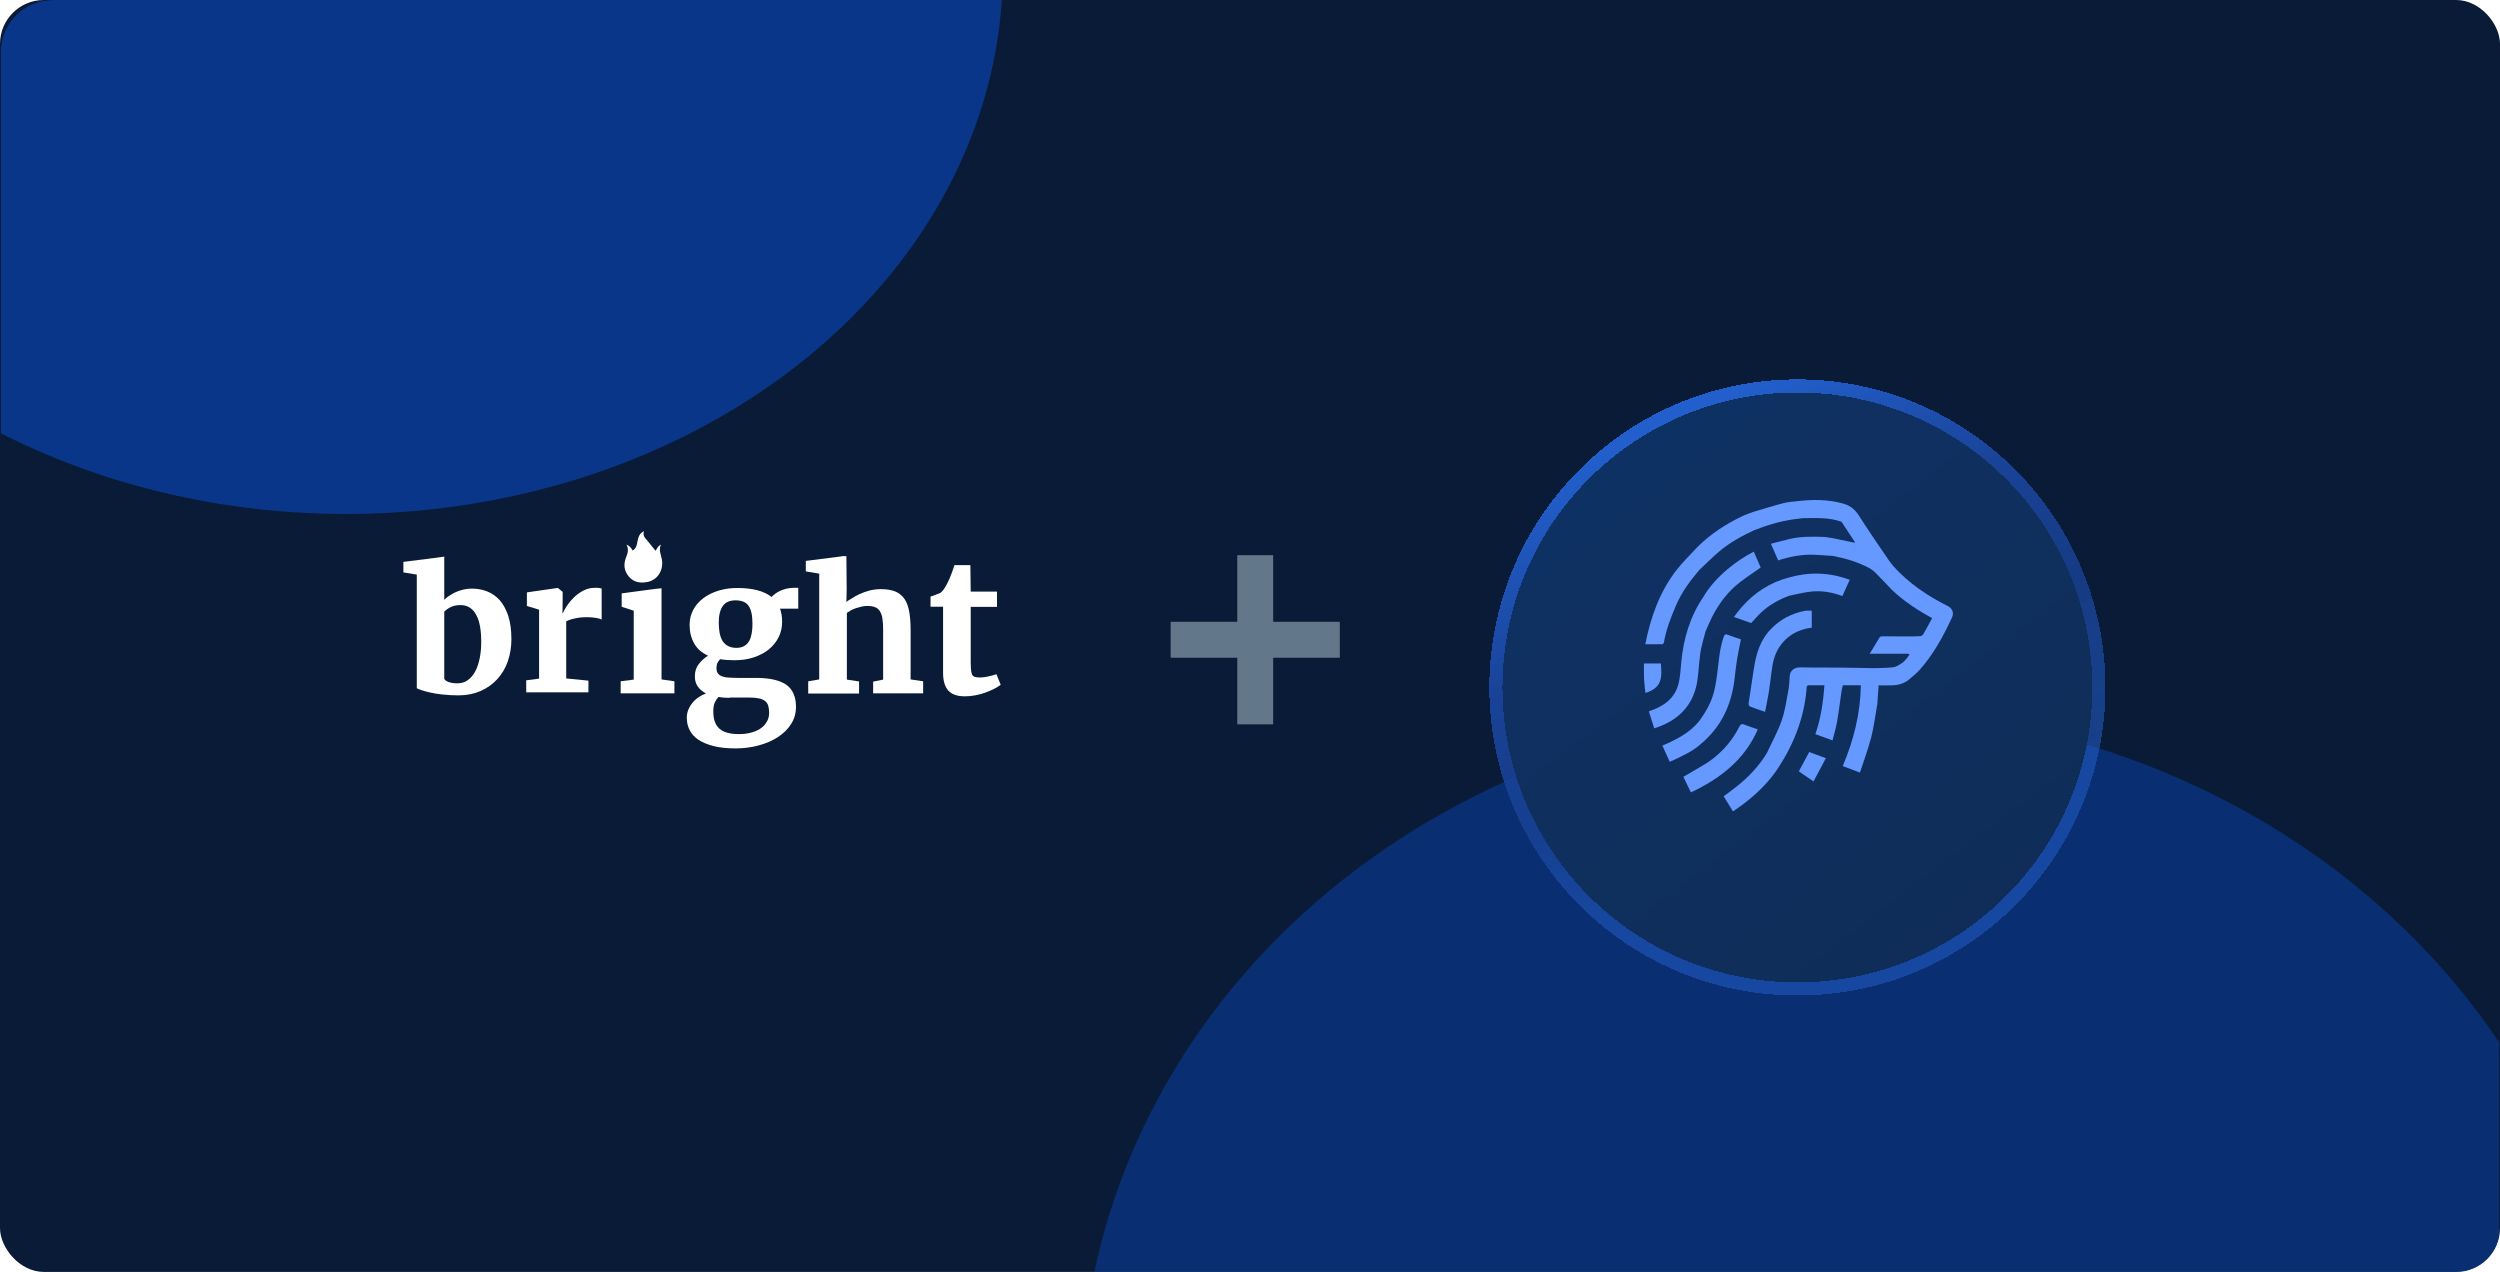 <svg width="570" height="290" viewBox="0 0 570 290" fill="none" xmlns="http://www.w3.org/2000/svg">
<g clip-path="url(#clip0_6137_10094)">
<rect width="570" height="290" rx="10" fill="#091B36"/>
<g clip-path="url(#clip1_6137_10094)">
<g opacity="0.5" filter="url(#filter0_f_6137_10094)">
<ellipse cx="420.778" cy="319.598" rx="174.348" ry="157.9" fill="#0941AB"/>
</g>
<g opacity="0.7" filter="url(#filter1_f_6137_10094)">
<ellipse cx="78.798" cy="-6.675" rx="149.83" ry="123.87" fill="#0941AB"/>
</g>
</g>
<g clip-path="url(#clip2_6137_10094)">
<path d="M142.841 124.185C143.403 125.253 143.122 126.151 142.729 127.106C142.111 128.679 142.28 130.196 143.403 131.488C144.527 132.836 146.1 133.005 147.729 132.667C149.976 132.162 151.268 130.027 150.93 127.668C150.762 126.545 150.088 125.421 150.706 124.185C150.144 124.466 150.144 124.466 149.47 125.59C148.852 124.859 148.29 124.073 147.616 123.286C147.054 122.669 146.493 122.107 146.83 121.096C146.156 121.433 145.819 121.882 145.594 122.444C145.425 123.006 145.313 123.567 145.201 124.129C145.088 124.691 144.808 125.196 144.246 125.533C143.909 124.916 143.572 124.466 142.841 124.185Z" fill="white"/>
<path d="M95.029 156.919V131.01L91.975 130.507V128.108L99.938 127.102L101.291 126.91V127.953V136.759C101.601 136.449 101.987 136.101 102.451 135.83C102.876 135.52 103.379 135.25 103.881 135.017C104.423 134.785 104.964 134.592 105.582 134.437C106.201 134.282 106.858 134.205 107.554 134.205C108.791 134.205 109.951 134.398 111.033 134.824C112.115 135.25 113.082 135.907 113.894 136.797C114.705 137.726 115.363 138.887 115.865 140.357C116.329 141.828 116.6 143.569 116.6 145.697C116.6 147.516 116.329 149.18 115.788 150.767C115.247 152.353 114.435 153.669 113.391 154.83C112.347 155.991 111.072 156.881 109.603 157.538C108.095 158.196 106.433 158.545 104.539 158.545C103.224 158.545 102.026 158.467 100.905 158.351C99.822 158.235 98.856 158.08 98.044 157.887C97.232 157.693 96.575 157.538 96.073 157.345C95.57 157.152 95.183 157.035 95.029 156.919ZM104.964 137.958C104.113 137.958 103.379 138.113 102.76 138.423C102.142 138.732 101.639 139.08 101.291 139.467V154.791C101.485 155.101 101.832 155.371 102.374 155.526C102.915 155.72 103.572 155.797 104.268 155.797C105.196 155.797 106.007 155.565 106.665 155.062C107.361 154.559 107.902 153.901 108.366 153.05C108.83 152.198 109.139 151.192 109.371 150.07C109.603 148.948 109.719 147.71 109.719 146.433C109.719 145.117 109.641 143.917 109.448 142.834C109.255 141.789 108.984 140.899 108.559 140.164C108.172 139.429 107.67 138.887 107.051 138.5C106.51 138.152 105.776 137.958 104.964 137.958Z" fill="white"/>
<path d="M119.975 157.856V155.109L122.913 154.722V139.011L120.129 138.16V135.064L127.088 134.058H127.204L128.286 134.948V136.651L128.247 139.824H128.325C128.479 139.398 128.789 138.857 129.214 138.199C129.639 137.541 130.18 136.883 130.799 136.264C131.417 135.645 132.152 135.103 132.964 134.677C133.775 134.252 134.665 134.02 135.631 134.02C136.056 134.02 136.366 134.02 136.597 134.058C136.829 134.097 137.023 134.136 137.177 134.174V141.256C137.023 141.14 136.636 141.024 136.018 140.907C135.399 140.791 134.626 140.714 133.775 140.714C133.312 140.714 132.809 140.753 132.345 140.791C131.881 140.83 131.417 140.907 130.992 141.024C130.567 141.101 130.219 141.217 129.871 141.333C129.523 141.449 129.291 141.565 129.098 141.681V154.683L134.162 155.186V157.856H119.975Z" fill="white"/>
<path d="M141.513 158.082V155.334L144.49 154.947V139.237L141.745 138.347V135.29L149.245 134.284L150.83 134.127V135.174V154.909L153.768 155.334V158.082H141.513Z" fill="white"/>
<path d="M167.396 150.535C166.236 150.535 165.155 150.454 164.195 150.293C163.954 150.535 163.754 150.817 163.594 151.139C163.434 151.461 163.354 151.824 163.354 152.267C163.354 152.75 163.434 153.153 163.634 153.475C163.834 153.757 164.114 153.999 164.515 154.16C164.915 154.321 165.395 154.442 166.036 154.482C166.676 154.522 167.396 154.563 168.237 154.563H172.439C175.481 154.563 177.723 155.086 179.244 156.093C180.724 157.141 181.485 158.833 181.485 161.169C181.485 162.579 181.125 163.908 180.364 165.076C179.644 166.244 178.643 167.211 177.362 168.057C176.122 168.862 174.641 169.507 173 169.95C171.359 170.393 169.638 170.635 167.837 170.635H167.797C165.795 170.635 164.114 170.474 162.714 170.111C161.313 169.749 160.152 169.265 159.232 168.661C158.311 168.057 157.671 167.291 157.23 166.446C156.79 165.6 156.59 164.633 156.59 163.626C156.59 162.981 156.71 162.377 156.95 161.773C157.19 161.209 157.51 160.685 157.911 160.202C158.311 159.719 158.751 159.316 159.312 158.953C159.832 158.591 160.392 158.309 160.953 158.107C160.152 157.664 159.512 157.141 159.071 156.496C158.631 155.852 158.431 155.086 158.431 154.2C158.431 153.113 158.711 152.226 159.272 151.461C159.832 150.736 160.552 150.051 161.433 149.487C159.992 148.843 158.951 147.916 158.271 146.708C157.591 145.5 157.23 144.09 157.23 142.479C157.23 141.19 157.51 140.062 158.071 139.014C158.631 137.967 159.432 137.081 160.392 136.356C161.393 135.631 162.513 135.067 163.834 134.664C165.155 134.261 166.556 134.06 168.037 134.06H168.077C171.599 134.06 174.201 134.745 175.922 136.114C176.122 135.872 176.402 135.631 176.722 135.389C177.042 135.147 177.442 134.906 177.883 134.704C178.323 134.503 178.803 134.342 179.324 134.221C179.844 134.1 180.404 134.02 181.005 134.02H182.005V138.773H177.843C178.003 139.216 178.123 139.699 178.203 140.182C178.283 140.666 178.323 141.23 178.323 141.794C178.323 143.083 178.043 144.251 177.523 145.298C177.002 146.345 176.242 147.272 175.281 148.078C174.321 148.843 173.16 149.447 171.839 149.89C170.478 150.333 169.037 150.535 167.396 150.535ZM166.316 159.114C165.395 159.114 164.555 159.034 163.794 158.913C163.514 159.235 163.234 159.638 162.994 160.121C162.754 160.605 162.634 161.33 162.634 162.176C162.634 163.143 162.754 163.948 162.994 164.593C163.234 165.237 163.634 165.801 164.114 166.204C164.595 166.607 165.235 166.929 165.956 167.09C166.676 167.291 167.517 167.372 168.477 167.372H168.517C169.358 167.372 170.198 167.291 171.039 167.09C171.839 166.889 172.6 166.607 173.24 166.204C173.88 165.801 174.401 165.277 174.761 164.673C175.161 164.069 175.361 163.344 175.361 162.538C175.361 161.934 175.281 161.37 175.161 160.927C175.041 160.484 174.801 160.121 174.441 159.84C174.08 159.558 173.64 159.356 173.04 159.235C172.439 159.114 171.679 159.034 170.758 159.034H166.316V159.114ZM167.917 147.715C168.637 147.715 169.238 147.554 169.718 147.272C170.198 146.99 170.558 146.587 170.839 146.104C171.119 145.62 171.279 145.016 171.399 144.331C171.519 143.647 171.559 142.922 171.559 142.197C171.559 140.344 171.279 138.974 170.678 138.128C170.078 137.282 169.117 136.879 167.717 136.879H167.677C166.356 136.879 165.395 137.323 164.795 138.168C164.195 139.014 163.874 140.263 163.874 141.995C163.874 142.841 163.954 143.606 164.074 144.291C164.195 144.976 164.435 145.58 164.715 146.104C165.035 146.587 165.435 146.99 165.956 147.272C166.476 147.554 167.116 147.715 167.917 147.715Z" fill="white"/>
<path d="M184.27 158.082V155.334L186.782 154.909V130.788L183.728 130.285V127.886L191.653 126.88L192.114 126.803H192.975L193.045 134.322L192.975 137.25C193.323 136.902 193.547 136.876 194.127 136.489C194.707 136.102 195.287 135.754 195.983 135.444C196.679 135.135 197.452 134.864 198.264 134.632C199.075 134.438 199.964 134.322 200.854 134.322C202.168 134.322 203.289 134.516 204.14 134.864C204.99 135.212 205.686 135.793 206.227 136.567C206.768 137.341 207.077 138.308 207.309 139.469C207.503 140.63 207.619 142.023 207.619 143.609V154.909L210.479 155.334V158.082H199.075V155.412L201.356 154.947V143.571C201.356 142.642 201.318 141.829 201.202 141.133C201.124 140.436 200.931 139.895 200.66 139.43C200.39 138.966 200.042 138.656 199.578 138.463C199.114 138.269 198.496 138.153 197.761 138.153C197.336 138.153 196.911 138.192 196.447 138.308C195.983 138.424 195.558 138.54 195.171 138.656C194.746 138.811 194.359 138.966 194.011 139.159C193.663 139.353 193.354 139.546 193.083 139.74V154.947L195.867 155.373V158.12H184.27V158.082Z" fill="white"/>
<path d="M215.02 153.344V138.33H212.159V136.008C212.275 135.97 212.43 135.931 212.662 135.854C212.893 135.776 213.125 135.66 213.396 135.583C213.628 135.505 213.86 135.389 214.092 135.312C214.324 135.234 214.44 135.157 214.478 135.118C214.942 134.77 215.406 134.112 215.909 133.145C216.063 132.874 216.179 132.564 216.373 132.177C216.566 131.791 216.682 131.442 216.837 131.055C216.991 130.668 217.146 130.281 217.262 129.894C217.416 129.507 217.494 129.159 217.61 128.85H221.243L221.321 134.886H227.313V138.369H221.321V149.668C221.321 150.752 221.321 151.603 221.359 152.261C221.398 152.919 221.475 153.383 221.591 153.692C221.707 154.002 221.939 154.234 222.21 154.312C222.481 154.389 222.867 154.466 223.331 154.466H223.37C223.679 154.466 224.027 154.428 224.413 154.389C224.761 154.35 225.109 154.273 225.457 154.196C225.805 154.118 226.114 154.041 226.424 153.963C226.733 153.886 226.965 153.809 227.158 153.731H227.197L228.163 156.13C227.738 156.44 227.274 156.749 226.656 157.059C226.037 157.369 225.419 157.639 224.684 157.91C223.95 158.181 223.215 158.375 222.403 158.529C221.591 158.684 220.818 158.762 220.006 158.762H219.968C219.079 158.762 218.306 158.646 217.687 158.413C217.068 158.181 216.527 157.833 216.141 157.369C215.754 156.904 215.484 156.363 215.29 155.666C215.097 154.969 215.02 154.234 215.02 153.344Z" fill="white"/>
</g>
<path d="M305.477 149.956V141.774H290.283V126.58H282.101V141.774H266.907V149.956H282.101V165.15H290.283V149.956H305.477Z" fill="#62788A"/>
<g filter="url(#filter2_d_6137_10094)">
<path d="M409.804 213.104C446.969 213.104 477.043 183.03 477.043 145.865C477.043 108.699 446.969 78.625 409.804 78.625C372.638 78.625 342.564 108.699 342.564 145.865C342.564 183.03 372.638 213.104 409.804 213.104Z" fill="url(#paint0_linear_6137_10094)" shape-rendering="crispEdges"/>
<path d="M409.804 214.603C447.797 214.603 478.542 183.858 478.542 145.865C478.542 107.872 447.797 77.126 409.804 77.126C371.811 77.126 341.065 107.872 341.065 145.865C341.065 183.858 371.811 214.603 409.804 214.603Z" stroke="url(#paint1_linear_6137_10094)" stroke-width="2.998" style="mix-blend-mode:overlay" shape-rendering="crispEdges"/>
</g>
<path d="M444.108 138.187C439.483 135.871 435.249 133.023 431.755 129.164C431.399 128.713 431.012 128.282 430.692 127.806C428.365 124.368 425.981 120.962 423.766 117.455C422.807 115.938 421.535 115.122 419.884 114.716C416.713 113.9 413.505 113.853 410.274 114.218C409.09 114.37 407.874 114.399 406.728 114.694C404.373 115.294 402.053 116.037 399.72 116.722C398.901 117.039 398.057 117.303 397.267 117.681C393.458 119.496 389.957 121.769 386.964 124.774C385.358 126.53 383.619 128.18 382.171 130.059C378.379 135.001 376.347 140.717 375.125 146.897C376.477 146.897 377.753 146.906 379.029 146.881C379.153 146.875 379.347 146.621 379.375 146.459C379.889 143.494 380.978 140.72 382.159 137.972C383.441 134.985 385.349 132.417 387.434 129.967C388.922 128.57 390.363 127.12 391.909 125.796C394.353 123.702 397.168 122.188 400.069 120.829C400.241 120.775 400.418 120.731 400.583 120.664C403.71 119.445 406.925 118.573 410.274 118.246C410.572 118.208 410.87 118.138 411.169 118.138C414.095 118.128 417.04 117.941 419.868 118.963L422.915 123.61L422.801 123.733C421.201 123.394 419.595 123.06 417.993 122.727C417.199 122.616 416.406 122.429 415.606 122.407C413.105 122.343 410.591 122.289 408.131 122.87C406.684 123.213 405.252 123.6 403.764 123.981C404.367 125.352 404.891 126.555 405.421 127.771C408.21 126.876 410.975 126.349 413.828 126.488C415.219 126.555 416.606 126.672 417.993 126.764C420.906 127.336 423.725 128.177 426.34 129.602C426.907 129.944 427.422 130.365 427.87 130.852C429.063 132.055 430.219 133.296 431.383 134.522C434.107 137.099 437.211 139.136 440.537 140.933C439.842 142.203 439.185 143.44 438.474 144.653C438.39 144.766 438.284 144.86 438.161 144.93C438.039 144.999 437.903 145.042 437.763 145.056C436.846 145.11 435.929 145.088 435.008 145.1C433.047 145.094 431.079 145.078 429.117 145.084C428.93 145.084 428.66 145.148 428.578 145.278C427.81 146.503 427.073 147.747 426.286 149.055H435.014L435.398 149.207L434.729 150.125C434.38 150.477 434.078 150.902 433.672 151.166C433.062 151.559 432.402 152.032 431.717 152.121C430.257 152.318 428.765 152.286 427.289 152.343L420.043 152.216L412.321 152.188C411.616 152.181 410.908 152.143 410.197 152.169C409.061 152.21 408.166 152.981 408.071 153.968C407.966 155.105 407.963 156.254 407.753 157.368C407.315 159.697 406.992 162.087 406.211 164.306C405.322 166.842 403.995 169.225 402.859 171.676C401.053 174.672 398.676 177.157 395.953 179.325C395 180.087 394.004 180.798 393.001 181.547L395.118 185C398.19 182.946 400.983 180.645 403.357 177.849C403.843 177.24 404.364 176.653 404.805 176.008C408.721 170.317 411.289 164.115 411.889 157.171C411.921 156.822 411.781 156.225 412.479 156.235H415.971C415.695 160.107 415.146 163.798 413.908 167.385L417.812 168.807C418.18 167.337 418.605 165.979 418.846 164.585C419.259 162.192 419.545 159.78 419.9 157.38C419.957 156.99 420.097 156.619 420.198 156.235H424.271C424.175 162.725 422.627 168.778 420.144 174.659L424.067 176.154C424.95 173.444 425.921 170.835 426.623 168.162C427.213 165.918 427.486 163.592 427.898 161.3L428.048 160.513L428.051 160.196L428.327 156.26C429.343 156.26 430.387 156.288 431.428 156.254C432.878 156.206 434.227 155.831 435.351 154.857C436.125 154.165 436.966 153.534 437.652 152.762C440.848 149.188 443.105 145.018 445.095 140.695C445.542 139.724 445.098 138.683 444.108 138.187Z" fill="#6599FF"/>
<path d="M386.847 156.035C387.193 154.394 387.237 152.693 387.431 151.02C387.558 149.966 387.637 148.906 387.853 147.878C388.129 146.561 388.519 145.275 388.862 143.974C389.341 142.895 389.782 141.803 390.313 140.753C391.89 137.629 393.95 134.868 396.74 132.722C398.251 131.57 399.838 130.52 401.437 129.39L399.857 125.771C397.638 126.933 395.651 128.273 393.813 129.831C391.68 131.637 389.805 133.668 388.37 136.084C385.323 140.575 383.828 145.593 383.333 150.957C383.184 152.575 383.104 154.22 382.73 155.787C381.873 159.339 379.207 161.097 375.938 162.189L377.163 166.062C377.566 165.925 377.906 165.817 378.242 165.69C382.79 163.97 385.831 160.869 386.843 156.035H386.847ZM412.114 139.232C411.933 139.235 411.746 139.223 411.568 139.258C408.509 139.845 405.874 141.213 403.71 143.479C401.31 145.986 400.383 149.106 399.885 152.426C399.488 155.083 399.06 157.73 398.679 160.387C398.647 160.609 398.822 161.012 399.003 161.085C400.082 161.513 401.193 161.875 402.437 162.307C402.745 160.685 403.084 159.123 403.332 157.546C403.637 155.581 403.818 153.597 404.141 151.633C404.973 146.599 408.667 143.59 413.076 143.127V139.232H412.114Z" fill="#6599FF"/>
<path d="M395.467 154.876C395.648 153.333 395.806 151.787 396.057 150.257C396.292 148.782 396.628 147.322 396.943 145.782C396.003 145.462 394.965 145.141 393.962 144.738C393.404 144.513 393.201 144.659 393.007 145.198C392.029 147.934 391.899 150.81 391.521 153.647C391.331 155.053 391.118 156.466 390.76 157.837C390.128 160.262 388.871 162.398 387.418 164.42C385.196 167.124 382.181 168.647 379.019 170.006L380.702 173.681C381.079 173.522 381.371 173.411 381.651 173.275C383.783 172.24 385.958 171.275 387.751 169.663C392.378 165.807 394.775 160.785 395.467 154.876ZM400.777 166.302C399.761 165.946 398.72 165.613 397.717 165.21C397.168 164.988 396.873 165.083 396.606 165.616C394.736 169.37 391.799 172.487 388.163 174.576L383.812 177.115C384.336 178.22 384.859 179.318 385.389 180.41C385.431 180.505 385.507 180.578 385.567 180.657C392.169 177.509 397.739 173.3 400.777 166.302ZM420.068 135.902L421.734 132.195C417.126 130.481 412.546 130.354 407.902 131.661C403.627 132.779 400.078 135.067 397.165 138.352C396.53 139.063 395.981 139.844 395.33 140.669L399.266 142.056C400.072 141.196 400.783 140.342 401.583 139.599C403.424 137.898 405.582 136.705 407.924 135.832C409.638 135.499 411.333 135.032 413.06 134.864C415.431 134.635 417.767 135.038 420.068 135.902ZM410.13 175.878L413.485 178.163L416.304 172.862L412.504 171.459L410.13 175.878ZM378.68 151.267H374.823C374.823 152.416 374.782 153.52 374.833 154.615C374.887 155.726 375.036 156.827 375.15 157.996C378.838 156.834 378.991 154.726 378.68 151.267Z" fill="#6599FF"/>
</g>
<defs>
<filter id="filter0_f_6137_10094" x="46.897" y="-37.835" width="747.762" height="714.866" filterUnits="userSpaceOnUse" color-interpolation-filters="sRGB">
<feFlood flood-opacity="0" result="BackgroundImageFix"/>
<feBlend mode="normal" in="SourceGraphic" in2="BackgroundImageFix" result="shape"/>
<feGaussianBlur stdDeviation="99.766" result="effect1_foregroundBlur_6137_10094"/>
</filter>
<filter id="filter1_f_6137_10094" x="-397.101" y="-456.613" width="951.797" height="899.875" filterUnits="userSpaceOnUse" color-interpolation-filters="sRGB">
<feFlood flood-opacity="0" result="BackgroundImageFix"/>
<feBlend mode="normal" in="SourceGraphic" in2="BackgroundImageFix" result="shape"/>
<feGaussianBlur stdDeviation="163.034" result="effect1_foregroundBlur_6137_10094"/>
</filter>
<filter id="filter2_d_6137_10094" x="321.839" y="68.772" width="175.93" height="175.929" filterUnits="userSpaceOnUse" color-interpolation-filters="sRGB">
<feFlood flood-opacity="0" result="BackgroundImageFix"/>
<feColorMatrix in="SourceAlpha" type="matrix" values="0 0 0 0 0 0 0 0 0 0 0 0 0 0 0 0 0 0 127 0" result="hardAlpha"/>
<feOffset dy="10.872"/>
<feGaussianBlur stdDeviation="8.864"/>
<feComposite in2="hardAlpha" operator="out"/>
<feColorMatrix type="matrix" values="0 0 0 0 0 0 0 0 0 0 0 0 0 0 0 0 0 0 0.28 0"/>
<feBlend mode="normal" in2="BackgroundImageFix" result="effect1_dropShadow_6137_10094"/>
<feBlend mode="normal" in="SourceGraphic" in2="effect1_dropShadow_6137_10094" result="shape"/>
</filter>
<linearGradient id="paint0_linear_6137_10094" x1="433.337" y1="213.104" x2="298.412" y2="35.121" gradientUnits="userSpaceOnUse">
<stop stop-color="#0F2D58"/>
<stop offset="1" stop-color="#0E346B"/>
</linearGradient>
<linearGradient id="paint1_linear_6137_10094" x1="349.805" y1="99.498" x2="396.245" y2="200.521" gradientUnits="userSpaceOnUse">
<stop stop-color="#225FCC"/>
<stop offset="0.353" stop-color="#194398"/>
<stop offset="0.647" stop-color="#194398" stop-opacity="0.79"/>
<stop offset="1" stop-color="#225FCC" stop-opacity="0.54"/>
</linearGradient>
<clipPath id="clip0_6137_10094">
<rect width="570" height="290" rx="10" fill="white"/>
</clipPath>
<clipPath id="clip1_6137_10094">
<path d="M0.174 11.868C0.174 5.313 5.487 0 12.042 0H557.958C564.513 0 569.826 5.313 569.826 11.868V291.241H0.174V11.868Z" fill="white"/>
</clipPath>
<clipPath id="clip2_6137_10094">
<rect width="137.846" height="49.538" fill="white" transform="translate(91.975 121.096)"/>
</clipPath>
</defs>
</svg>

